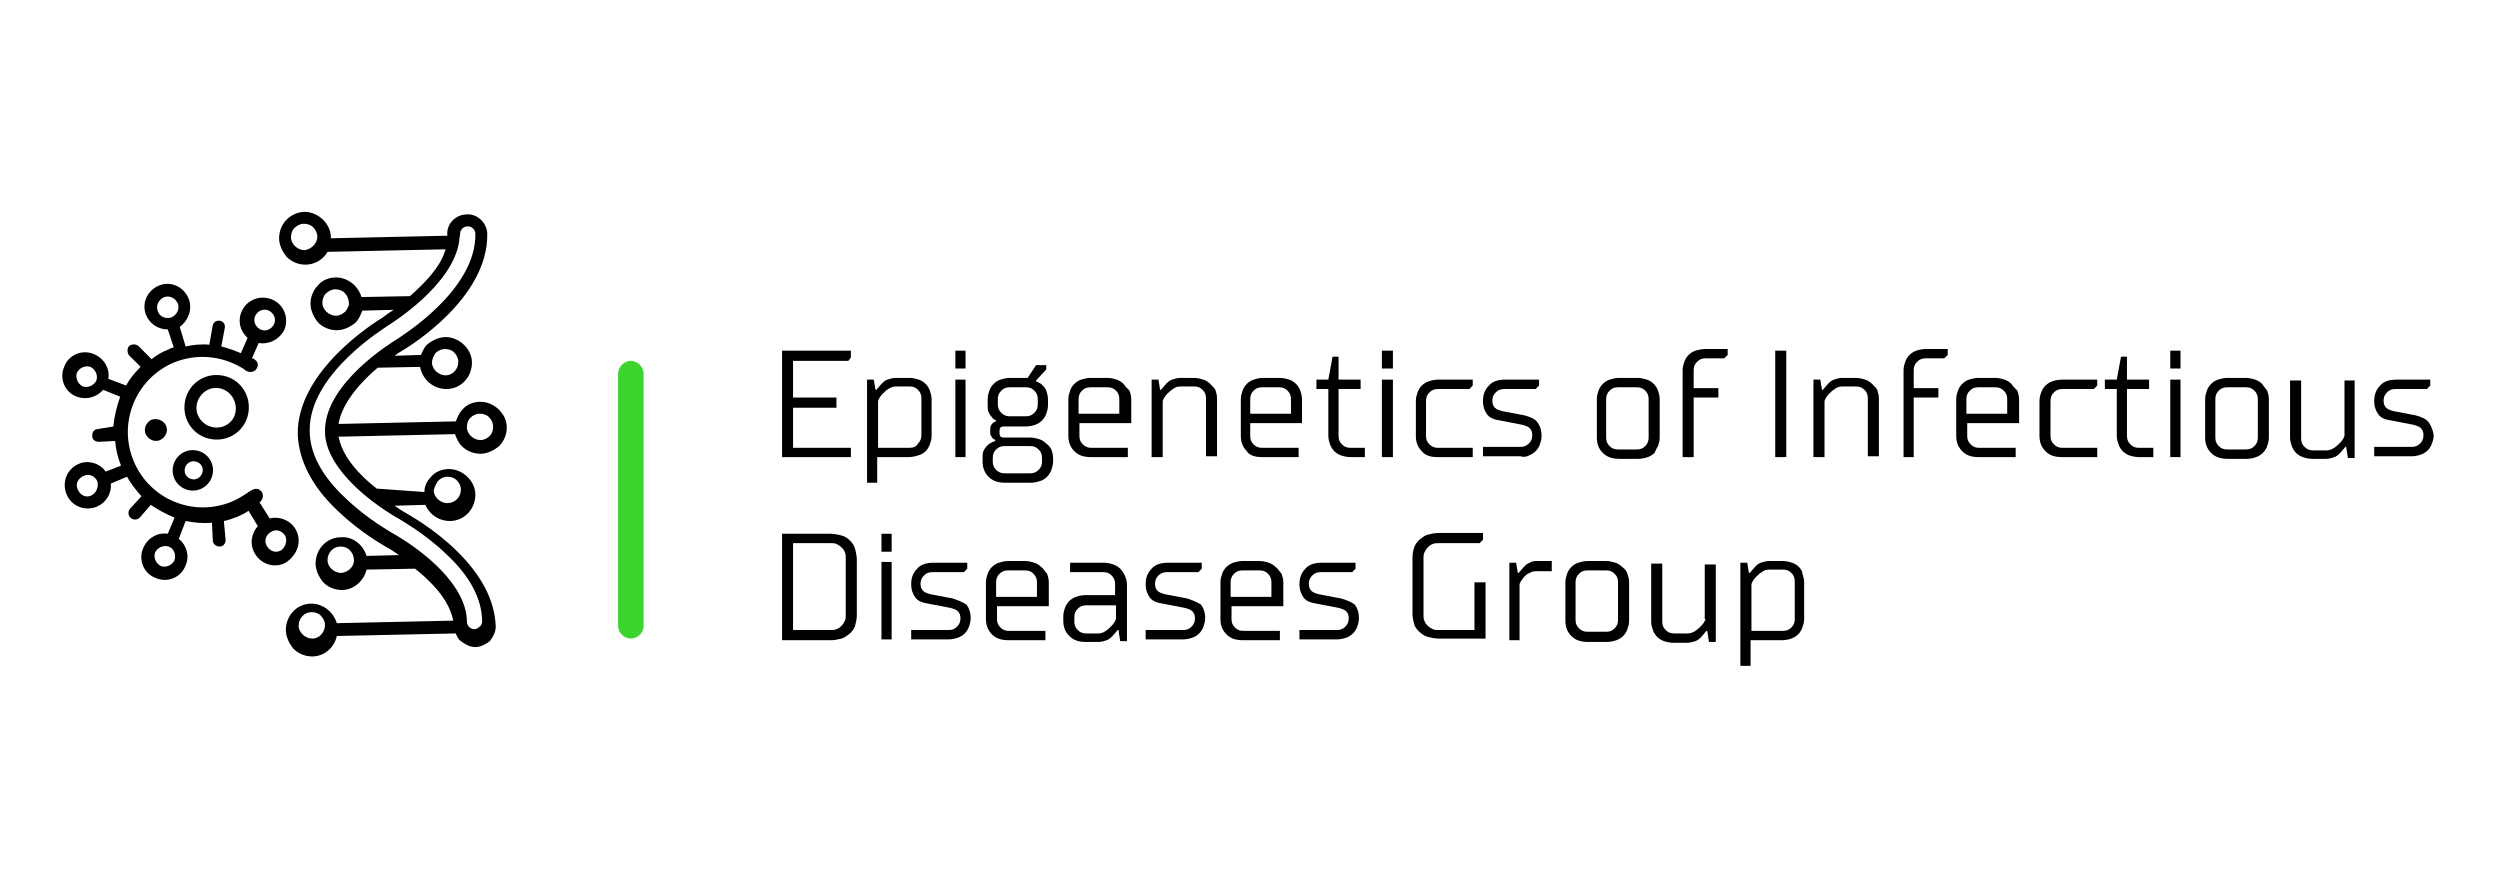 <?xml version="1.0" encoding="UTF-8"?>
<svg xmlns="http://www.w3.org/2000/svg" xmlns:xlink="http://www.w3.org/1999/xlink" width="301" zoomAndPan="magnify" viewBox="0 0 225.75 78.75" height="105" preserveAspectRatio="xMidYMid meet" version="1.0">
  <defs>
    <clipPath id="0f9bf7a55f">
      <path d="M 214.316 34 L 220 34 L 220 41.258 L 214.316 41.258 Z M 214.316 34 " clip-rule="nonzero"></path>
    </clipPath>
  </defs>
  <path fill="#3cd52e" d="M 56.961 57.664 C 56.348 57.664 55.812 57.121 55.812 56.504 L 55.812 33.746 C 55.812 33.129 56.348 32.586 56.961 32.586 C 57.578 32.586 58.117 33.129 58.117 33.746 L 58.117 56.586 C 58.117 57.121 57.578 57.664 56.961 57.664 Z M 56.961 57.664 " fill-opacity="1" fill-rule="nonzero"></path>
  <path fill="#000000" d="M 76.836 40.438 L 71.613 40.438 L 71.613 36.816 L 75.531 36.816 L 75.531 35.895 L 71.613 35.895 L 71.613 32.586 L 76.605 32.586 L 76.836 32.281 L 76.836 31.664 L 70.621 31.664 L 70.621 41.277 L 76.836 41.277 Z M 76.836 40.438 " fill-opacity="1" fill-rule="nonzero"></path>
  <path fill="#000000" d="M 83.586 40.742 C 83.742 40.586 83.891 40.355 83.969 40.125 C 84.043 39.895 84.125 39.664 84.125 39.359 L 84.125 36.051 C 84.125 35.746 84.043 35.508 83.969 35.277 C 83.891 35.047 83.742 34.816 83.586 34.668 C 83.434 34.512 83.203 34.355 82.969 34.281 C 82.742 34.207 82.434 34.125 82.129 34.125 L 80.898 34.125 C 80.59 34.125 80.363 34.207 80.133 34.281 C 79.902 34.355 79.75 34.512 79.598 34.668 C 79.441 34.816 79.289 35.047 79.133 35.203 L 79.059 35.203 L 78.902 34.281 L 78.293 34.281 L 78.293 43.59 L 79.211 43.59 L 79.211 41.277 L 82.047 41.277 C 82.355 41.277 82.664 41.203 82.895 41.129 C 83.203 41.047 83.434 40.898 83.586 40.742 Z M 82.129 40.438 L 79.289 40.438 L 79.289 36.207 C 79.367 35.977 79.52 35.746 79.672 35.59 C 79.824 35.434 79.98 35.277 80.207 35.129 C 80.441 34.973 80.672 34.898 80.898 34.898 L 82.129 34.898 C 82.434 34.898 82.664 34.973 82.895 35.203 C 83.125 35.434 83.203 35.664 83.203 35.977 L 83.203 39.277 C 83.203 39.59 83.125 39.82 82.895 40.051 C 82.742 40.355 82.434 40.438 82.129 40.438 Z M 82.129 40.438 " fill-opacity="1" fill-rule="nonzero"></path>
  <path fill="#000000" d="M 86.27 34.281 L 87.188 34.281 L 87.188 41.277 L 86.27 41.277 Z M 86.27 34.281 " fill-opacity="1" fill-rule="nonzero"></path>
  <path fill="#000000" d="M 86.27 31.664 L 87.188 31.664 L 87.188 33.277 L 86.27 33.277 Z M 86.27 31.664 " fill-opacity="1" fill-rule="nonzero"></path>
  <path fill="#000000" d="M 94.477 40.051 C 94.324 39.895 94.094 39.738 93.867 39.664 C 93.637 39.59 93.328 39.508 93.02 39.508 L 90.641 39.508 C 90.34 39.508 90.258 39.359 90.258 39.129 L 90.258 38.898 C 90.258 38.586 90.414 38.512 90.641 38.512 L 92.637 38.512 C 92.945 38.512 93.25 38.438 93.484 38.355 C 93.711 38.281 93.941 38.125 94.094 37.969 C 94.25 37.82 94.402 37.59 94.477 37.359 C 94.559 37.129 94.633 36.898 94.633 36.586 L 94.633 36.125 C 94.633 35.746 94.559 35.508 94.477 35.277 C 94.402 35.047 94.25 34.898 94.094 34.742 C 93.941 34.586 93.711 34.512 93.559 34.438 L 93.559 34.355 L 94.477 33.359 L 94.477 32.973 L 93.559 32.973 L 92.793 34.125 L 91.18 34.125 C 90.875 34.125 90.566 34.207 90.34 34.281 C 90.105 34.355 89.875 34.512 89.723 34.668 C 89.566 34.816 89.418 35.047 89.34 35.277 C 89.262 35.508 89.184 35.746 89.184 36.051 L 89.184 36.512 C 89.184 36.816 89.184 37.047 89.262 37.203 C 89.34 37.359 89.418 37.508 89.566 37.664 C 89.648 37.82 89.801 37.895 89.949 37.969 L 89.949 38.051 C 89.875 38.051 89.723 38.125 89.648 38.207 C 89.566 38.281 89.492 38.355 89.492 38.438 C 89.418 38.512 89.418 38.668 89.418 38.816 L 89.418 39.047 C 89.418 39.203 89.418 39.277 89.492 39.359 C 89.566 39.434 89.566 39.508 89.648 39.59 C 89.723 39.664 89.801 39.664 89.875 39.738 L 89.875 39.82 C 89.648 39.895 89.492 39.969 89.262 40.125 C 89.109 40.281 88.953 40.438 88.879 40.586 C 88.727 40.816 88.727 41.047 88.727 41.359 L 88.727 41.664 C 88.727 42.199 88.879 42.66 89.262 43.047 C 89.648 43.434 90.105 43.59 90.797 43.59 L 93.102 43.59 C 93.402 43.59 93.711 43.508 93.941 43.434 C 94.176 43.359 94.402 43.203 94.559 43.047 C 94.707 42.898 94.859 42.66 94.941 42.43 C 95.016 42.199 95.094 41.969 95.094 41.664 L 95.094 41.359 C 95.094 41.047 95.016 40.816 94.941 40.586 C 94.859 40.438 94.707 40.199 94.477 40.051 Z M 90.105 36.051 C 90.105 35.746 90.184 35.508 90.414 35.277 C 90.641 35.047 90.875 34.973 91.18 34.973 L 92.637 34.973 C 92.945 34.973 93.176 35.047 93.402 35.277 C 93.637 35.508 93.711 35.746 93.711 36.051 L 93.711 36.512 C 93.711 36.816 93.637 37.047 93.402 37.277 C 93.176 37.508 92.945 37.59 92.637 37.59 L 91.18 37.59 C 90.875 37.59 90.641 37.508 90.414 37.277 C 90.184 37.047 90.105 36.816 90.105 36.512 Z M 94.094 41.664 C 94.094 41.969 94.02 42.199 93.785 42.43 C 93.559 42.66 93.328 42.742 93.02 42.742 L 90.723 42.742 C 90.414 42.742 90.184 42.66 89.949 42.43 C 89.723 42.199 89.648 41.969 89.648 41.664 L 89.648 41.359 C 89.648 41.047 89.723 40.816 89.949 40.586 C 90.184 40.355 90.414 40.281 90.723 40.281 L 93.02 40.281 C 93.328 40.281 93.559 40.355 93.785 40.586 C 94.02 40.816 94.094 41.047 94.094 41.359 Z M 94.094 41.664 " fill-opacity="1" fill-rule="nonzero"></path>
  <path fill="#000000" d="M 101.461 34.668 C 101.305 34.512 101.074 34.355 100.848 34.281 C 100.617 34.207 100.309 34.125 100 34.125 L 98.469 34.125 C 98.16 34.125 97.855 34.207 97.621 34.281 C 97.395 34.355 97.164 34.512 97.012 34.668 C 96.855 34.816 96.703 35.047 96.629 35.277 C 96.555 35.508 96.473 35.746 96.473 36.051 L 96.473 39.359 C 96.473 39.895 96.629 40.355 97.012 40.742 C 97.395 41.129 97.855 41.277 98.543 41.277 L 101.844 41.277 L 101.844 40.438 L 98.543 40.438 C 98.238 40.438 98.008 40.355 97.777 40.125 C 97.547 39.895 97.473 39.664 97.473 39.359 L 97.473 38.207 L 102.152 38.207 L 102.152 36.051 C 102.152 35.746 102.074 35.508 101.996 35.277 C 101.766 35.047 101.613 34.898 101.461 34.668 Z M 101.074 37.359 L 97.395 37.359 L 97.395 36.051 C 97.395 35.746 97.473 35.508 97.703 35.277 C 97.93 35.047 98.16 34.973 98.469 34.973 L 100 34.973 C 100.309 34.973 100.539 35.047 100.773 35.277 C 101 35.508 101.074 35.746 101.074 36.051 Z M 101.074 37.359 " fill-opacity="1" fill-rule="nonzero"></path>
  <path fill="#000000" d="M 109.285 34.668 C 109.133 34.512 108.902 34.355 108.672 34.281 C 108.441 34.207 108.137 34.125 107.828 34.125 L 106.598 34.125 C 106.297 34.125 106.062 34.207 105.832 34.281 C 105.605 34.355 105.449 34.512 105.297 34.668 C 105.141 34.816 104.992 35.047 104.836 35.203 L 104.758 35.203 L 104.605 34.281 L 103.992 34.281 L 103.992 41.277 L 104.992 41.277 L 104.992 36.207 C 105.066 35.977 105.219 35.746 105.375 35.59 C 105.527 35.434 105.68 35.277 105.914 35.129 C 106.141 34.973 106.297 34.898 106.598 34.898 L 107.828 34.898 C 108.137 34.898 108.367 34.973 108.594 35.203 C 108.828 35.434 108.902 35.664 108.902 35.977 L 108.902 41.203 L 109.898 41.203 L 109.898 35.977 C 109.898 35.664 109.824 35.434 109.75 35.203 C 109.668 35.047 109.516 34.898 109.285 34.668 Z M 109.285 34.668 " fill-opacity="1" fill-rule="nonzero"></path>
  <path fill="#000000" d="M 113.969 41.277 L 117.266 41.277 L 117.266 40.438 L 113.969 40.438 C 113.66 40.438 113.43 40.355 113.195 40.125 C 112.969 39.895 112.895 39.664 112.895 39.359 L 112.895 38.207 L 117.57 38.207 L 117.57 36.051 C 117.57 35.746 117.496 35.508 117.418 35.277 C 117.34 35.047 117.188 34.816 117.031 34.668 C 116.883 34.512 116.648 34.355 116.422 34.281 C 116.191 34.207 115.883 34.125 115.574 34.125 L 114.043 34.125 C 113.734 34.125 113.43 34.207 113.195 34.281 C 112.969 34.355 112.738 34.512 112.586 34.668 C 112.43 34.816 112.277 35.047 112.203 35.277 C 112.125 35.508 112.047 35.746 112.047 36.051 L 112.047 39.359 C 112.047 39.895 112.203 40.355 112.586 40.742 C 112.812 41.129 113.352 41.277 113.969 41.277 Z M 112.895 36.051 C 112.895 35.746 112.969 35.508 113.195 35.277 C 113.43 35.047 113.66 34.973 113.969 34.973 L 115.5 34.973 C 115.809 34.973 116.039 35.047 116.266 35.277 C 116.496 35.508 116.574 35.746 116.574 36.051 L 116.574 37.359 L 112.895 37.359 Z M 112.895 36.051 " fill-opacity="1" fill-rule="nonzero"></path>
  <path fill="#000000" d="M 121.176 40.125 C 120.949 39.895 120.871 39.664 120.871 39.359 L 120.871 35.129 L 122.863 35.129 L 122.863 34.281 L 120.871 34.281 L 120.871 32.207 L 120.332 32.207 L 119.949 34.281 L 118.875 34.281 L 118.875 35.129 L 119.949 35.129 L 119.949 39.359 C 119.949 39.664 120.027 39.895 120.102 40.125 C 120.184 40.355 120.332 40.586 120.484 40.742 C 120.641 40.898 120.871 41.047 121.102 41.129 C 121.332 41.203 121.637 41.277 121.945 41.277 L 123.246 41.277 L 123.246 40.438 L 121.945 40.438 C 121.637 40.438 121.406 40.355 121.176 40.125 Z M 121.176 40.125 " fill-opacity="1" fill-rule="nonzero"></path>
  <path fill="#000000" d="M 124.785 34.281 L 125.781 34.281 L 125.781 41.277 L 124.785 41.277 Z M 124.785 34.281 " fill-opacity="1" fill-rule="nonzero"></path>
  <path fill="#000000" d="M 124.785 31.664 L 125.781 31.664 L 125.781 33.277 L 124.785 33.277 Z M 124.785 31.664 " fill-opacity="1" fill-rule="nonzero"></path>
  <path fill="#000000" d="M 129.844 41.277 L 132.988 41.277 L 132.988 40.438 L 129.844 40.438 C 129.543 40.438 129.309 40.355 129.078 40.125 C 128.852 39.895 128.77 39.664 128.77 39.359 L 128.77 36.207 C 128.77 35.895 128.852 35.664 129.078 35.434 C 129.309 35.203 129.543 35.129 129.844 35.129 L 132.688 35.129 L 132.988 34.816 L 132.988 34.281 L 129.844 34.281 C 129.543 34.281 129.234 34.355 129.004 34.438 C 128.77 34.512 128.543 34.668 128.387 34.816 C 128.238 34.973 128.082 35.203 128.004 35.434 C 127.93 35.664 127.852 35.895 127.852 36.207 L 127.852 39.359 C 127.852 39.895 128.004 40.355 128.387 40.742 C 128.695 41.129 129.16 41.277 129.844 41.277 Z M 129.844 41.277 " fill-opacity="1" fill-rule="nonzero"></path>
  <path fill="#000000" d="M 138.055 41.129 C 138.285 41.047 138.52 40.898 138.668 40.742 C 138.82 40.586 138.977 40.355 139.055 40.125 C 139.129 39.895 139.203 39.664 139.203 39.359 C 139.203 38.816 139.055 38.438 138.82 38.125 C 138.594 37.82 138.211 37.664 137.672 37.508 L 135.676 37.129 C 135.367 37.047 135.141 36.973 134.984 36.816 C 134.836 36.668 134.758 36.438 134.758 36.207 C 134.758 35.895 134.836 35.664 135.066 35.434 C 135.293 35.203 135.523 35.129 135.832 35.129 L 138.668 35.129 L 138.977 34.816 L 138.977 34.281 L 135.906 34.281 C 135.293 34.281 134.758 34.438 134.449 34.816 C 134.066 35.203 133.914 35.664 133.914 36.207 C 133.914 36.742 134.066 37.129 134.297 37.434 C 134.527 37.738 134.91 37.895 135.449 37.969 L 137.441 38.355 C 137.746 38.438 137.98 38.512 138.137 38.668 C 138.285 38.816 138.363 39.047 138.363 39.277 C 138.363 39.59 138.285 39.82 138.055 40.051 C 137.828 40.281 137.598 40.355 137.289 40.355 L 133.914 40.355 L 133.914 41.203 L 137.289 41.203 C 137.52 41.277 137.828 41.277 138.055 41.129 Z M 138.055 41.129 " fill-opacity="1" fill-rule="nonzero"></path>
  <path fill="#000000" d="M 149.719 40.281 C 149.793 40.051 149.871 39.82 149.871 39.508 L 149.871 36.051 C 149.871 35.746 149.793 35.508 149.719 35.277 C 149.637 35.047 149.488 34.816 149.336 34.668 C 149.18 34.512 148.953 34.355 148.719 34.281 C 148.488 34.207 148.18 34.125 147.879 34.125 L 146.191 34.125 C 145.883 34.125 145.574 34.207 145.344 34.281 C 145.117 34.355 144.883 34.512 144.734 34.668 C 144.578 34.816 144.426 35.047 144.344 35.277 C 144.27 35.508 144.195 35.746 144.195 36.051 L 144.195 39.508 C 144.195 40.051 144.344 40.512 144.734 40.898 C 145.117 41.277 145.574 41.434 146.266 41.434 L 147.953 41.434 C 148.262 41.434 148.57 41.359 148.797 41.277 C 149.027 41.203 149.254 41.047 149.41 40.898 C 149.488 40.742 149.562 40.512 149.719 40.281 Z M 148.871 39.508 C 148.871 39.82 148.797 40.051 148.57 40.281 C 148.336 40.512 148.105 40.586 147.797 40.586 L 146.109 40.586 C 145.801 40.586 145.574 40.512 145.344 40.281 C 145.117 40.051 145.035 39.82 145.035 39.508 L 145.035 36.051 C 145.035 35.746 145.117 35.508 145.344 35.277 C 145.574 35.047 145.801 34.973 146.109 34.973 L 147.797 34.973 C 148.105 34.973 148.336 35.047 148.57 35.277 C 148.797 35.508 148.871 35.746 148.871 36.051 Z M 148.871 39.508 " fill-opacity="1" fill-rule="nonzero"></path>
  <path fill="#000000" d="M 153.094 31.664 C 152.863 31.746 152.633 31.895 152.48 32.051 C 152.324 32.207 152.172 32.438 152.098 32.668 C 152.016 32.898 151.941 33.129 151.941 33.434 L 151.941 41.277 L 152.938 41.277 L 152.938 35.895 L 155.168 35.895 L 155.168 35.047 L 152.938 35.047 L 152.938 33.434 C 152.938 33.129 153.016 32.898 153.246 32.668 C 153.477 32.438 153.707 32.355 154.012 32.355 L 155.699 32.355 L 156.008 32.051 L 156.008 31.516 L 154.012 31.516 C 153.629 31.516 153.398 31.59 153.094 31.664 Z M 153.094 31.664 " fill-opacity="1" fill-rule="nonzero"></path>
  <path fill="#000000" d="M 160.305 31.664 L 161.301 31.664 L 161.301 41.277 L 160.305 41.277 Z M 160.305 31.664 " fill-opacity="1" fill-rule="nonzero"></path>
  <path fill="#000000" d="M 169.051 34.668 C 168.898 34.512 168.664 34.355 168.438 34.281 C 168.207 34.207 167.898 34.125 167.59 34.125 L 166.367 34.125 C 166.059 34.125 165.828 34.207 165.602 34.281 C 165.367 34.355 165.211 34.512 165.062 34.668 C 164.91 34.816 164.754 35.047 164.602 35.203 L 164.527 35.203 L 164.371 34.281 L 163.754 34.281 L 163.754 41.277 L 164.754 41.277 L 164.754 36.207 C 164.828 35.977 164.984 35.746 165.137 35.59 C 165.293 35.434 165.445 35.277 165.676 35.129 C 165.902 34.973 166.059 34.898 166.367 34.898 L 167.59 34.898 C 167.898 34.898 168.129 34.973 168.363 35.203 C 168.59 35.434 168.664 35.664 168.664 35.977 L 168.664 41.203 L 169.664 41.203 L 169.664 35.977 C 169.664 35.664 169.586 35.434 169.512 35.203 C 169.434 35.047 169.281 34.898 169.051 34.668 Z M 169.051 34.668 " fill-opacity="1" fill-rule="nonzero"></path>
  <path fill="#000000" d="M 173.039 31.664 C 172.809 31.746 172.582 31.895 172.426 32.051 C 172.273 32.207 172.117 32.438 172.043 32.668 C 171.965 32.898 171.891 33.129 171.891 33.434 L 171.891 41.277 L 172.809 41.277 L 172.809 35.895 L 175.035 35.895 L 175.035 35.047 L 172.809 35.047 L 172.809 33.434 C 172.809 33.129 172.887 32.898 173.117 32.668 C 173.348 32.438 173.578 32.355 173.887 32.355 L 175.57 32.355 L 175.879 32.051 L 175.879 31.516 L 173.887 31.516 C 173.578 31.516 173.27 31.59 173.039 31.664 Z M 173.039 31.664 " fill-opacity="1" fill-rule="nonzero"></path>
  <path fill="#000000" d="M 181.633 34.668 C 181.477 34.512 181.25 34.355 181.02 34.281 C 180.785 34.207 180.484 34.125 180.176 34.125 L 178.641 34.125 C 178.332 34.125 178.023 34.207 177.797 34.281 C 177.566 34.355 177.34 34.512 177.184 34.668 C 177.031 34.816 176.875 35.047 176.801 35.277 C 176.723 35.508 176.648 35.746 176.648 36.051 L 176.648 39.359 C 176.648 39.895 176.801 40.355 177.184 40.742 C 177.566 41.129 178.023 41.277 178.715 41.277 L 182.016 41.277 L 182.016 40.438 L 178.715 40.438 C 178.406 40.438 178.18 40.355 177.949 40.125 C 177.723 39.895 177.641 39.664 177.641 39.359 L 177.641 38.207 L 182.324 38.207 L 182.324 36.051 C 182.324 35.746 182.246 35.508 182.168 35.277 C 181.941 35.047 181.785 34.898 181.633 34.668 Z M 181.25 37.359 L 177.566 37.359 L 177.566 36.051 C 177.566 35.746 177.641 35.508 177.875 35.277 C 178.105 35.047 178.332 34.973 178.641 34.973 L 180.176 34.973 C 180.484 34.973 180.711 35.047 180.941 35.277 C 181.176 35.508 181.25 35.746 181.25 36.051 Z M 181.25 37.359 " fill-opacity="1" fill-rule="nonzero"></path>
  <path fill="#000000" d="M 185.312 34.438 C 185.086 34.512 184.855 34.668 184.703 34.816 C 184.547 34.973 184.395 35.203 184.32 35.434 C 184.238 35.664 184.164 35.895 184.164 36.207 L 184.164 39.359 C 184.164 39.895 184.32 40.355 184.703 40.742 C 185.086 41.129 185.543 41.277 186.234 41.277 L 189.379 41.277 L 189.379 40.438 L 186.234 40.438 C 185.93 40.438 185.699 40.355 185.469 40.125 C 185.238 39.895 185.16 39.664 185.16 39.359 L 185.16 36.207 C 185.16 35.895 185.238 35.664 185.469 35.434 C 185.699 35.203 185.93 35.129 186.234 35.129 L 189.074 35.129 L 189.379 34.816 L 189.379 34.281 L 186.234 34.281 C 185.852 34.281 185.543 34.355 185.312 34.438 Z M 185.312 34.438 " fill-opacity="1" fill-rule="nonzero"></path>
  <path fill="#000000" d="M 192.375 40.125 C 192.141 39.895 192.066 39.664 192.066 39.359 L 192.066 35.129 L 194.062 35.129 L 194.062 34.281 L 192.066 34.281 L 192.066 32.207 L 191.527 32.207 L 191.145 34.281 L 190.07 34.281 L 190.07 35.129 L 191.145 35.129 L 191.145 39.359 C 191.145 39.664 191.219 39.895 191.301 40.125 C 191.375 40.355 191.527 40.586 191.684 40.742 C 191.836 40.898 192.066 41.047 192.297 41.129 C 192.527 41.203 192.832 41.277 193.141 41.277 L 194.445 41.277 L 194.445 40.438 L 193.141 40.438 C 192.832 40.438 192.605 40.355 192.375 40.125 Z M 192.375 40.125 " fill-opacity="1" fill-rule="nonzero"></path>
  <path fill="#000000" d="M 195.977 31.664 L 196.898 31.664 L 196.898 33.277 L 195.977 33.277 Z M 195.977 31.664 " fill-opacity="1" fill-rule="nonzero"></path>
  <path fill="#000000" d="M 195.977 34.281 L 196.898 34.281 L 196.898 41.277 L 195.977 41.277 Z M 195.977 34.281 " fill-opacity="1" fill-rule="nonzero"></path>
  <path fill="#000000" d="M 204.266 34.668 C 204.113 34.512 203.883 34.355 203.648 34.281 C 203.422 34.207 203.113 34.125 202.809 34.125 L 201.117 34.125 C 200.812 34.125 200.504 34.207 200.277 34.281 C 200.047 34.355 199.812 34.512 199.664 34.668 C 199.512 34.816 199.355 35.047 199.277 35.277 C 199.203 35.508 199.125 35.746 199.125 36.051 L 199.125 39.508 C 199.125 40.051 199.277 40.512 199.664 40.898 C 200.047 41.277 200.504 41.434 201.195 41.434 L 202.883 41.434 C 203.191 41.434 203.496 41.359 203.73 41.277 C 203.957 41.203 204.188 41.047 204.34 40.898 C 204.496 40.742 204.648 40.512 204.727 40.281 C 204.805 40.051 204.879 39.82 204.879 39.508 L 204.879 36.051 C 204.879 35.746 204.805 35.508 204.727 35.277 C 204.57 35.047 204.418 34.898 204.266 34.668 Z M 203.883 39.508 C 203.883 39.82 203.805 40.051 203.574 40.281 C 203.348 40.512 203.113 40.586 202.809 40.586 L 201.117 40.586 C 200.812 40.586 200.586 40.512 200.352 40.281 C 200.121 40.051 200.047 39.82 200.047 39.508 L 200.047 36.051 C 200.047 35.746 200.121 35.508 200.352 35.277 C 200.586 35.047 200.812 34.973 201.117 34.973 L 202.809 34.973 C 203.113 34.973 203.348 35.047 203.574 35.277 C 203.805 35.508 203.883 35.746 203.883 36.051 Z M 203.883 39.508 " fill-opacity="1" fill-rule="nonzero"></path>
  <path fill="#000000" d="M 211.707 39.359 C 211.633 39.59 211.477 39.82 211.324 39.969 C 211.168 40.125 211.02 40.281 210.785 40.438 C 210.555 40.586 210.328 40.668 210.094 40.668 L 208.871 40.668 C 208.562 40.668 208.332 40.586 208.102 40.355 C 207.871 40.125 207.793 39.895 207.793 39.59 L 207.793 34.355 L 206.793 34.355 L 206.793 39.508 C 206.793 39.82 206.875 40.051 206.949 40.281 C 207.027 40.512 207.184 40.742 207.332 40.898 C 207.484 41.047 207.719 41.203 207.949 41.277 C 208.18 41.359 208.484 41.434 208.789 41.434 L 210.02 41.434 C 210.328 41.434 210.555 41.359 210.785 41.277 C 211.02 41.203 211.168 41.047 211.324 40.898 C 211.477 40.742 211.633 40.512 211.785 40.355 L 211.859 40.355 L 212.016 41.359 L 212.625 41.359 L 212.625 34.355 L 211.707 34.355 Z M 211.707 39.359 " fill-opacity="1" fill-rule="nonzero"></path>
  <g clip-path="url(#0f9bf7a55f)">
    <path fill="#000000" d="M 219.305 38.125 C 219.074 37.82 218.688 37.664 218.148 37.508 L 216.16 37.129 C 215.852 37.047 215.621 36.973 215.469 36.816 C 215.312 36.668 215.238 36.438 215.238 36.207 C 215.238 35.895 215.312 35.664 215.543 35.434 C 215.77 35.203 216.004 35.129 216.309 35.129 L 219.148 35.129 L 219.457 34.816 L 219.457 34.281 L 216.387 34.281 C 215.77 34.281 215.238 34.438 214.93 34.816 C 214.547 35.203 214.391 35.664 214.391 36.207 C 214.391 36.742 214.547 37.129 214.777 37.434 C 215.004 37.738 215.387 37.895 215.926 37.969 L 217.922 38.355 C 218.23 38.438 218.457 38.512 218.613 38.668 C 218.766 38.816 218.84 39.047 218.84 39.277 C 218.84 39.59 218.766 39.82 218.539 40.051 C 218.305 40.281 218.074 40.355 217.766 40.355 L 214.391 40.355 L 214.391 41.203 L 217.766 41.203 C 218.074 41.203 218.383 41.129 218.613 41.047 C 218.84 40.973 219.074 40.816 219.223 40.668 C 219.379 40.512 219.531 40.281 219.605 40.051 C 219.688 39.82 219.762 39.59 219.762 39.277 C 219.688 38.816 219.531 38.438 219.305 38.125 Z M 219.305 38.125 " fill-opacity="1" fill-rule="nonzero"></path>
  </g>
  <path fill="#000000" d="M 76.754 48.816 C 76.527 48.586 76.297 48.43 75.988 48.355 C 75.684 48.281 75.375 48.199 74.992 48.199 L 70.621 48.199 L 70.621 57.812 L 74.992 57.812 C 75.375 57.812 75.684 57.738 75.988 57.664 C 76.297 57.582 76.527 57.352 76.754 57.199 C 76.988 56.969 77.145 56.738 77.219 56.504 C 77.293 56.199 77.371 55.895 77.371 55.582 L 77.371 50.512 C 77.371 50.199 77.293 49.895 77.219 49.582 C 77.145 49.277 76.988 49.047 76.754 48.816 Z M 76.371 55.508 C 76.371 55.738 76.371 55.895 76.297 56.043 C 76.223 56.199 76.145 56.355 75.988 56.504 C 75.836 56.66 75.758 56.738 75.531 56.816 C 75.375 56.891 75.223 56.891 74.992 56.891 L 71.613 56.891 L 71.613 49.047 L 74.992 49.047 C 75.223 49.047 75.375 49.047 75.531 49.121 C 75.684 49.203 75.836 49.277 75.988 49.434 C 76.145 49.582 76.223 49.664 76.297 49.895 C 76.371 50.051 76.371 50.199 76.371 50.43 Z M 76.371 55.508 " fill-opacity="1" fill-rule="nonzero"></path>
  <path fill="#000000" d="M 79.598 48.199 L 80.516 48.199 L 80.516 49.82 L 79.598 49.82 Z M 79.598 48.199 " fill-opacity="1" fill-rule="nonzero"></path>
  <path fill="#000000" d="M 79.598 50.742 L 80.516 50.742 L 80.516 57.738 L 79.598 57.738 Z M 79.598 50.742 " fill-opacity="1" fill-rule="nonzero"></path>
  <path fill="#000000" d="M 86.039 54.043 L 84.043 53.664 C 83.742 53.582 83.508 53.508 83.352 53.352 C 83.203 53.203 83.125 52.973 83.125 52.742 C 83.125 52.43 83.203 52.199 83.434 51.969 C 83.66 51.738 83.891 51.664 84.199 51.664 L 87.039 51.664 L 87.344 51.352 L 87.344 50.816 L 84.273 50.816 C 83.66 50.816 83.125 50.973 82.82 51.352 C 82.434 51.738 82.281 52.199 82.281 52.742 C 82.281 53.277 82.434 53.664 82.664 53.969 C 82.895 54.273 83.277 54.43 83.816 54.508 L 85.809 54.891 C 86.117 54.973 86.348 55.047 86.504 55.203 C 86.652 55.352 86.73 55.582 86.73 55.812 C 86.73 56.125 86.652 56.355 86.422 56.586 C 86.195 56.816 85.965 56.891 85.656 56.891 L 82.281 56.891 L 82.281 57.738 L 85.656 57.738 C 85.965 57.738 86.27 57.664 86.504 57.582 C 86.73 57.508 86.961 57.352 87.113 57.199 C 87.27 57.047 87.422 56.816 87.496 56.586 C 87.578 56.355 87.652 56.125 87.652 55.812 C 87.652 55.277 87.496 54.891 87.27 54.586 C 86.887 54.355 86.504 54.199 86.039 54.043 Z M 86.039 54.043 " fill-opacity="1" fill-rule="nonzero"></path>
  <path fill="#000000" d="M 94.02 51.203 C 93.867 51.047 93.637 50.891 93.402 50.816 C 93.176 50.742 92.867 50.66 92.562 50.66 L 91.023 50.66 C 90.723 50.66 90.414 50.742 90.184 50.816 C 89.949 50.891 89.723 51.047 89.566 51.203 C 89.418 51.352 89.262 51.582 89.184 51.812 C 89.109 52.047 89.031 52.281 89.031 52.586 L 89.031 55.895 C 89.031 56.43 89.184 56.891 89.566 57.277 C 89.949 57.664 90.414 57.812 91.105 57.812 L 94.402 57.812 L 94.402 56.969 L 91.105 56.969 C 90.797 56.969 90.566 56.891 90.34 56.66 C 90.105 56.43 90.031 56.199 90.031 55.895 L 90.031 54.738 L 94.707 54.738 L 94.707 52.586 C 94.707 52.281 94.633 52.047 94.559 51.812 C 94.324 51.582 94.25 51.352 94.02 51.203 Z M 93.637 53.895 L 89.949 53.895 L 89.949 52.586 C 89.949 52.281 90.031 52.047 90.258 51.812 C 90.488 51.582 90.723 51.508 91.023 51.508 L 92.562 51.508 C 92.867 51.508 93.102 51.582 93.328 51.812 C 93.559 52.047 93.637 52.281 93.637 52.586 Z M 93.637 53.895 " fill-opacity="1" fill-rule="nonzero"></path>
  <path fill="#000000" d="M 101.156 51.352 C 101 51.203 100.773 51.047 100.539 50.973 C 100.309 50.891 100 50.816 99.699 50.816 L 96.629 50.816 L 96.629 51.664 L 99.617 51.664 C 99.926 51.664 100.156 51.738 100.383 51.969 C 100.617 52.199 100.691 52.43 100.691 52.742 L 100.691 53.738 L 98.008 53.738 C 97.703 53.738 97.395 53.812 97.164 53.895 C 96.938 53.969 96.703 54.125 96.555 54.273 C 96.398 54.43 96.246 54.66 96.164 54.891 C 96.09 55.121 96.016 55.352 96.016 55.664 L 96.016 56.043 C 96.016 56.586 96.164 57.047 96.555 57.43 C 96.938 57.812 97.395 57.969 98.086 57.969 L 99.16 57.969 C 99.465 57.969 99.699 57.895 99.926 57.812 C 100.156 57.738 100.309 57.582 100.465 57.43 C 100.617 57.277 100.773 57.047 100.922 56.891 L 101 56.891 L 101.156 57.895 L 101.766 57.895 L 101.766 52.816 C 101.766 52.512 101.691 52.281 101.613 52.047 C 101.461 51.738 101.305 51.508 101.156 51.352 Z M 100.773 55.895 C 100.691 56.125 100.539 56.355 100.383 56.504 C 100.234 56.66 100.082 56.816 99.852 56.969 C 99.617 57.121 99.465 57.199 99.16 57.199 L 98.086 57.199 C 97.777 57.199 97.547 57.121 97.32 56.891 C 97.086 56.66 97.012 56.43 97.012 56.125 L 97.012 55.738 C 97.012 55.434 97.086 55.203 97.32 54.973 C 97.547 54.738 97.777 54.66 98.086 54.66 L 100.773 54.66 Z M 100.773 55.895 " fill-opacity="1" fill-rule="nonzero"></path>
  <path fill="#000000" d="M 107.215 54.043 L 105.219 53.664 C 104.914 53.582 104.684 53.508 104.527 53.352 C 104.375 53.203 104.301 52.973 104.301 52.742 C 104.301 52.43 104.375 52.199 104.605 51.969 C 104.836 51.738 105.066 51.664 105.375 51.664 L 108.211 51.664 L 108.52 51.352 L 108.52 50.816 L 105.449 50.816 C 104.836 50.816 104.301 50.973 103.992 51.352 C 103.609 51.738 103.453 52.199 103.453 52.742 C 103.453 53.277 103.609 53.664 103.836 53.969 C 104.07 54.273 104.453 54.43 104.992 54.508 L 106.98 54.891 C 107.289 54.973 107.52 55.047 107.672 55.203 C 107.828 55.352 107.906 55.582 107.906 55.812 C 107.906 56.125 107.828 56.355 107.598 56.586 C 107.371 56.816 107.137 56.891 106.832 56.891 L 103.453 56.891 L 103.453 57.738 L 106.832 57.738 C 107.137 57.738 107.445 57.664 107.672 57.582 C 107.906 57.508 108.137 57.352 108.289 57.199 C 108.441 57.047 108.594 56.816 108.672 56.586 C 108.75 56.355 108.828 56.125 108.828 55.812 C 108.828 55.277 108.672 54.891 108.441 54.586 C 108.059 54.355 107.672 54.199 107.215 54.043 Z M 107.215 54.043 " fill-opacity="1" fill-rule="nonzero"></path>
  <path fill="#000000" d="M 115.191 51.203 C 115.039 51.047 114.809 50.891 114.578 50.816 C 114.352 50.742 114.043 50.66 113.734 50.66 L 112.203 50.66 C 111.895 50.66 111.59 50.742 111.355 50.816 C 111.125 50.891 110.898 51.047 110.742 51.203 C 110.59 51.352 110.434 51.582 110.359 51.812 C 110.281 52.047 110.207 52.281 110.207 52.586 L 110.207 55.895 C 110.207 56.43 110.359 56.891 110.742 57.277 C 111.125 57.664 111.59 57.812 112.277 57.812 L 115.574 57.812 L 115.574 56.969 L 112.277 56.969 C 111.973 56.969 111.738 56.891 111.512 56.66 C 111.281 56.43 111.207 56.199 111.207 55.895 L 111.207 54.738 L 115.883 54.738 L 115.883 52.586 C 115.883 52.281 115.809 52.047 115.73 51.812 C 115.5 51.582 115.426 51.352 115.191 51.203 Z M 114.809 53.895 L 111.125 53.895 L 111.125 52.586 C 111.125 52.281 111.207 52.047 111.434 51.812 C 111.664 51.582 111.895 51.508 112.203 51.508 L 113.734 51.508 C 114.043 51.508 114.27 51.582 114.504 51.812 C 114.734 52.047 114.809 52.281 114.809 52.586 Z M 114.809 53.895 " fill-opacity="1" fill-rule="nonzero"></path>
  <path fill="#000000" d="M 121.102 54.043 L 119.109 53.664 C 118.801 53.582 118.57 53.508 118.418 53.352 C 118.262 53.203 118.188 52.973 118.188 52.742 C 118.188 52.43 118.262 52.199 118.492 51.969 C 118.727 51.738 118.953 51.664 119.262 51.664 L 122.098 51.664 L 122.406 51.352 L 122.406 50.816 L 119.336 50.816 C 118.727 50.816 118.188 50.973 117.879 51.352 C 117.496 51.738 117.34 52.199 117.34 52.742 C 117.34 53.277 117.496 53.664 117.723 53.969 C 117.953 54.273 118.336 54.43 118.875 54.508 L 120.871 54.891 C 121.176 54.973 121.406 55.047 121.562 55.203 C 121.715 55.352 121.789 55.582 121.789 55.812 C 121.789 56.125 121.715 56.355 121.484 56.586 C 121.254 56.816 121.023 56.891 120.715 56.891 L 117.34 56.891 L 117.34 57.738 L 120.715 57.738 C 121.023 57.738 121.332 57.664 121.562 57.582 C 121.789 57.508 122.023 57.352 122.172 57.199 C 122.328 57.047 122.48 56.816 122.562 56.586 C 122.637 56.355 122.711 56.125 122.711 55.812 C 122.711 55.277 122.562 54.891 122.328 54.586 C 122.023 54.355 121.637 54.199 121.102 54.043 Z M 121.102 54.043 " fill-opacity="1" fill-rule="nonzero"></path>
  <path fill="#000000" d="M 133.145 56.891 L 129.926 56.891 C 129.691 56.891 129.543 56.891 129.387 56.816 C 129.234 56.738 129.078 56.66 128.926 56.504 C 128.77 56.355 128.695 56.273 128.621 56.043 C 128.543 55.895 128.543 55.738 128.543 55.508 L 128.543 50.43 C 128.543 50.199 128.543 50.051 128.621 49.895 C 128.695 49.738 128.77 49.582 128.926 49.434 C 129.078 49.277 129.16 49.203 129.387 49.121 C 129.543 49.047 129.691 49.047 129.926 49.047 L 133.605 49.047 L 133.914 48.742 L 133.914 48.125 L 129.926 48.125 C 129.543 48.125 129.234 48.199 128.926 48.281 C 128.621 48.355 128.387 48.586 128.16 48.742 C 127.93 48.973 127.777 49.203 127.699 49.434 C 127.621 49.664 127.547 50.051 127.547 50.355 L 127.547 55.434 C 127.547 55.738 127.621 56.043 127.699 56.355 C 127.777 56.66 128.004 56.891 128.16 57.047 C 128.312 57.199 128.621 57.43 128.926 57.508 C 129.234 57.582 129.543 57.664 129.926 57.664 L 134.145 57.664 L 134.145 52.586 L 133.145 52.586 Z M 133.145 56.891 " fill-opacity="1" fill-rule="nonzero"></path>
  <path fill="#000000" d="M 138.137 50.816 C 137.902 50.891 137.746 51.047 137.598 51.203 C 137.441 51.352 137.289 51.582 137.133 51.738 L 137.059 51.738 L 136.906 50.816 L 136.293 50.816 L 136.293 57.812 L 137.215 57.812 L 137.215 52.742 C 137.289 52.512 137.441 52.355 137.598 52.125 C 137.746 51.969 137.902 51.812 138.137 51.738 C 138.363 51.582 138.52 51.582 138.82 51.582 L 140.125 51.582 L 140.125 50.66 L 138.82 50.66 C 138.594 50.66 138.363 50.66 138.137 50.816 Z M 138.137 50.816 " fill-opacity="1" fill-rule="nonzero"></path>
  <path fill="#000000" d="M 146.492 51.203 C 146.34 51.047 146.109 50.891 145.883 50.816 C 145.652 50.742 145.344 50.66 145.035 50.66 L 143.348 50.66 C 143.039 50.66 142.738 50.742 142.504 50.816 C 142.273 50.891 142.047 51.047 141.891 51.203 C 141.738 51.352 141.582 51.582 141.508 51.812 C 141.434 52.047 141.355 52.281 141.355 52.586 L 141.355 56.043 C 141.355 56.586 141.508 57.047 141.891 57.43 C 142.273 57.812 142.738 57.969 143.426 57.969 L 145.117 57.969 C 145.418 57.969 145.727 57.895 145.957 57.812 C 146.191 57.738 146.418 57.582 146.574 57.43 C 146.723 57.277 146.879 57.047 146.957 56.816 C 147.031 56.586 147.109 56.355 147.109 56.043 L 147.109 52.586 C 147.109 52.281 147.031 52.047 146.957 51.812 C 146.879 51.582 146.723 51.352 146.492 51.203 Z M 146.109 55.969 C 146.109 56.273 146.035 56.504 145.801 56.738 C 145.574 56.969 145.344 57.047 145.035 57.047 L 143.348 57.047 C 143.039 57.047 142.812 56.969 142.582 56.738 C 142.355 56.504 142.273 56.273 142.273 55.969 L 142.273 52.586 C 142.273 52.281 142.355 52.047 142.582 51.812 C 142.812 51.582 143.039 51.508 143.348 51.508 L 145.035 51.508 C 145.344 51.508 145.574 51.582 145.801 51.812 C 146.035 52.047 146.109 52.281 146.109 52.586 Z M 146.109 55.969 " fill-opacity="1" fill-rule="nonzero"></path>
  <path fill="#000000" d="M 154.012 55.895 C 153.938 56.125 153.785 56.355 153.629 56.504 C 153.477 56.66 153.324 56.816 153.094 56.969 C 152.863 57.121 152.633 57.199 152.398 57.199 L 151.176 57.199 C 150.867 57.199 150.641 57.121 150.41 56.891 C 150.176 56.66 150.102 56.43 150.102 56.125 L 150.102 50.891 L 149.102 50.891 L 149.102 56.125 C 149.102 56.43 149.18 56.66 149.254 56.891 C 149.336 57.121 149.488 57.352 149.637 57.508 C 149.793 57.664 150.023 57.812 150.254 57.895 C 150.484 57.969 150.793 58.043 151.098 58.043 L 152.324 58.043 C 152.633 58.043 152.863 57.969 153.094 57.895 C 153.324 57.812 153.477 57.664 153.629 57.508 C 153.785 57.352 153.938 57.121 154.094 56.969 L 154.168 56.969 L 154.32 57.969 L 154.934 57.969 L 154.934 50.973 L 153.938 50.973 L 153.938 55.895 Z M 154.012 55.895 " fill-opacity="1" fill-rule="nonzero"></path>
  <path fill="#000000" d="M 162.449 51.203 C 162.301 51.047 162.066 50.891 161.84 50.816 C 161.609 50.742 161.301 50.66 160.992 50.66 L 159.77 50.66 C 159.461 50.66 159.23 50.742 158.996 50.816 C 158.77 50.891 158.613 51.047 158.465 51.203 C 158.312 51.352 158.156 51.582 158.004 51.738 L 157.93 51.738 L 157.773 50.816 L 157.156 50.816 L 157.156 60.125 L 158.078 60.125 L 158.078 57.812 L 160.918 57.812 C 161.227 57.812 161.531 57.738 161.766 57.664 C 161.992 57.582 162.223 57.43 162.375 57.277 C 162.531 57.121 162.684 56.891 162.758 56.66 C 162.836 56.43 162.914 56.199 162.914 55.895 L 162.914 52.586 C 162.914 52.281 162.836 52.047 162.758 51.812 C 162.758 51.582 162.605 51.352 162.449 51.203 Z M 162.066 55.895 C 162.066 56.199 161.992 56.43 161.766 56.66 C 161.531 56.891 161.301 56.969 160.992 56.969 L 158.156 56.969 L 158.156 52.742 C 158.23 52.512 158.387 52.281 158.539 52.125 C 158.695 51.969 158.848 51.812 159.078 51.664 C 159.305 51.508 159.461 51.434 159.77 51.434 L 160.992 51.434 C 161.301 51.434 161.531 51.508 161.766 51.738 C 161.992 51.969 162.066 52.199 162.066 52.512 Z M 162.066 55.895 " fill-opacity="1" fill-rule="nonzero"></path>
  <path fill="#000000" d="M 41.695 40.281 C 42.16 40.742 42.77 40.973 43.383 40.973 C 44 40.973 44.613 40.668 45.07 40.281 C 45.531 39.82 45.762 39.203 45.762 38.586 C 45.762 37.359 44.613 36.281 43.383 36.281 C 42.77 36.281 42.16 36.512 41.77 36.973 C 41.469 37.277 41.312 37.664 41.16 38.051 L 30.57 38.281 C 30.879 36.355 32.645 34.438 34.102 33.203 L 37.934 33.129 C 38.016 33.59 38.242 34.051 38.625 34.438 C 39.09 34.898 39.699 35.129 40.312 35.129 C 41.621 35.129 42.617 34.051 42.617 32.742 C 42.617 31.516 41.469 30.438 40.238 30.438 C 39.625 30.438 39.008 30.742 38.551 31.129 C 38.324 31.359 38.168 31.664 38.016 32.051 L 35.637 32.125 C 36.02 31.82 36.328 31.664 36.328 31.664 C 37.094 31.203 44.074 26.898 44 21.129 C 44 20.133 43.078 19.285 42.16 19.359 C 41.16 19.359 40.312 20.207 40.391 21.207 C 40.391 21.207 40.391 21.285 40.391 21.285 L 29.879 21.516 C 29.879 21.516 29.879 21.438 29.879 21.438 C 29.879 20.207 28.73 19.129 27.5 19.129 C 26.887 19.129 26.277 19.441 25.895 19.82 C 25.43 20.281 25.203 20.898 25.203 21.516 C 25.203 22.133 25.512 22.742 25.895 23.203 C 26.352 23.664 26.969 23.898 27.578 23.898 C 28.426 23.898 29.191 23.434 29.574 22.742 L 40.238 22.512 C 39.781 24.133 38.324 25.59 37.016 26.742 L 32.645 26.824 C 32.336 25.82 31.418 25.055 30.34 25.055 C 29.73 25.055 29.113 25.285 28.73 25.746 C 28.27 26.207 28.039 26.824 28.039 27.434 C 28.039 28.051 28.348 28.668 28.73 29.129 C 29.191 29.59 29.805 29.82 30.414 29.82 C 31.031 29.82 31.645 29.516 32.109 29.129 C 32.41 28.824 32.566 28.438 32.719 28.051 L 35.555 27.977 C 34.945 28.355 34.562 28.668 34.562 28.668 C 33.793 29.129 26.812 33.516 26.887 39.203 C 26.969 41.508 28.117 43.895 30.496 46.125 C 32.566 48.125 34.715 49.277 34.945 49.434 C 34.945 49.434 35.406 49.664 36.02 50.125 L 33.102 50.199 C 32.793 49.203 31.875 48.43 30.805 48.512 C 29.496 48.512 28.5 49.582 28.5 50.891 C 28.5 51.508 28.809 52.125 29.191 52.586 C 29.648 53.047 30.266 53.277 30.879 53.277 C 31.953 53.277 32.875 52.43 33.102 51.434 L 37.477 51.352 C 37.859 51.664 38.242 51.969 38.625 52.355 C 40.008 53.664 40.699 54.891 40.93 56.043 L 30.414 56.273 C 30.113 55.277 29.191 54.508 28.117 54.508 C 26.812 54.508 25.812 55.582 25.812 56.891 C 25.812 57.508 26.121 58.125 26.504 58.586 C 26.969 59.047 27.578 59.277 28.191 59.277 C 29.266 59.277 30.188 58.504 30.414 57.43 L 41.16 57.199 C 41.234 57.43 41.387 57.738 41.621 57.895 C 42.004 58.199 42.461 58.43 42.926 58.43 C 43.383 58.43 43.844 58.199 44.23 57.895 C 44.531 57.508 44.766 57.047 44.766 56.586 C 44.688 54.273 43.535 51.969 41.16 49.664 C 39.09 47.664 36.938 46.512 36.711 46.355 C 36.711 46.355 36.246 46.125 35.637 45.664 L 38.398 45.59 C 38.551 45.895 38.707 46.125 38.934 46.355 C 39.391 46.816 40.008 47.047 40.621 47.047 C 41.926 47.047 42.926 45.969 42.926 44.66 C 42.926 43.434 41.77 42.355 40.547 42.355 C 39.93 42.355 39.316 42.586 38.934 43.047 C 38.551 43.434 38.324 43.895 38.324 44.43 L 34.102 44.125 C 34.102 44.125 34.023 44.125 34.023 44.125 C 33.641 43.82 33.258 43.508 32.875 43.129 C 31.492 41.82 30.805 40.586 30.57 39.434 L 41.082 39.203 C 41.234 39.59 41.387 39.969 41.695 40.281 Z M 42.461 37.738 C 42.691 37.508 43 37.359 43.309 37.359 C 43.613 37.359 43.922 37.434 44.148 37.664 C 44.383 37.895 44.531 38.207 44.531 38.512 C 44.531 38.816 44.457 39.129 44.23 39.359 C 44 39.59 43.691 39.738 43.383 39.738 C 42.77 39.738 42.16 39.203 42.16 38.586 C 42.16 38.281 42.234 37.969 42.461 37.738 Z M 39.316 31.895 C 39.547 31.664 39.855 31.516 40.164 31.516 C 40.469 31.516 40.777 31.59 41.004 31.82 C 41.234 32.051 41.387 32.355 41.387 32.668 C 41.387 33.359 40.852 33.895 40.238 33.895 C 39.625 33.895 39.008 33.359 39.008 32.742 C 39.008 32.438 39.164 32.125 39.316 31.895 Z M 27.5 22.594 C 26.887 22.594 26.277 22.051 26.277 21.438 C 26.277 21.129 26.352 20.824 26.578 20.594 C 26.812 20.363 27.117 20.207 27.426 20.207 C 27.734 20.207 28.039 20.281 28.27 20.512 C 28.5 20.742 28.656 21.055 28.656 21.359 C 28.656 21.977 28.117 22.512 27.5 22.594 Z M 31.188 28.125 C 30.953 28.355 30.648 28.512 30.34 28.512 C 29.73 28.512 29.113 27.977 29.113 27.359 C 29.113 27.055 29.191 26.742 29.422 26.512 C 29.648 26.281 29.957 26.125 30.266 26.125 C 30.57 26.125 30.879 26.207 31.109 26.438 C 31.336 26.668 31.492 26.973 31.492 27.285 C 31.57 27.516 31.418 27.82 31.188 28.125 Z M 30.805 51.738 C 30.188 51.738 29.574 51.203 29.574 50.586 C 29.574 49.895 30.113 49.352 30.723 49.352 C 31.031 49.352 31.336 49.434 31.57 49.664 C 31.801 49.895 31.953 50.199 31.953 50.512 C 32.027 51.121 31.492 51.664 30.805 51.738 Z M 28.191 57.664 C 27.578 57.664 26.969 57.121 26.969 56.504 C 26.969 55.812 27.5 55.277 28.117 55.277 C 28.426 55.277 28.73 55.352 28.957 55.582 C 29.191 55.812 29.348 56.125 29.348 56.43 C 29.348 57.047 28.883 57.664 28.191 57.664 Z M 39.547 43.434 C 39.781 43.203 40.082 43.047 40.391 43.047 C 40.699 43.047 41.004 43.129 41.234 43.359 C 41.469 43.59 41.621 43.895 41.621 44.199 C 41.621 44.891 41.082 45.434 40.391 45.434 C 39.781 45.434 39.164 44.891 39.164 44.281 C 39.242 43.969 39.391 43.664 39.547 43.434 Z M 32.109 43.969 C 33.949 45.738 36.094 46.891 36.094 46.891 C 36.172 46.973 38.324 48.125 40.312 50.051 C 42.461 52.047 43.535 54.125 43.535 56.125 C 43.535 56.273 43.461 56.504 43.309 56.586 C 43.152 56.738 43 56.816 42.844 56.816 C 42.461 56.816 42.16 56.504 42.16 56.125 C 42.16 54.508 41.16 52.742 39.391 51.047 C 37.551 49.277 35.406 48.125 35.406 48.125 C 35.328 48.051 33.176 46.891 31.188 44.973 C 29.039 42.973 27.965 40.898 27.965 38.898 C 27.887 33.746 34.789 29.59 35.098 29.359 C 35.328 29.203 40.93 25.746 41.469 21.746 C 41.469 21.516 41.543 21.285 41.543 21.129 C 41.543 20.742 41.852 20.438 42.234 20.438 C 42.617 20.438 42.926 20.742 42.926 21.129 C 43 26.281 36.094 30.438 35.789 30.668 C 35.555 30.816 29.266 34.586 29.348 38.973 C 29.348 40.512 30.266 42.199 32.109 43.969 Z M 32.109 43.969 " fill-opacity="1" fill-rule="nonzero"></path>
  <path fill="#000000" d="M 26.66 47.738 C 26.195 46.973 25.203 46.586 24.355 46.816 L 23.434 45.359 C 23.668 45.203 23.898 44.742 23.59 44.355 C 23.133 43.895 22.75 44.281 22.441 44.43 C 22.133 44.66 21.52 45.047 20.98 45.277 C 17.527 46.742 13.539 45.129 12.082 41.664 C 10.621 38.207 12.234 34.207 15.688 32.742 C 17.758 31.895 19.98 32.125 21.824 33.203 C 21.902 33.277 21.977 33.277 22.059 33.359 C 22.211 33.516 22.668 33.746 23.051 33.434 C 23.434 33.047 23.281 32.668 23.051 32.512 C 22.977 32.438 22.898 32.355 22.75 32.355 L 23.359 30.973 C 24.281 31.129 25.203 30.668 25.66 29.82 C 26.121 28.742 25.66 27.516 24.59 27.055 C 23.516 26.594 22.285 27.055 21.824 28.125 C 21.441 28.973 21.672 29.895 22.359 30.512 L 21.75 31.895 C 21.211 31.664 20.598 31.434 19.98 31.285 L 20.289 29.664 C 20.371 29.359 20.215 29.055 19.906 28.973 C 19.598 28.898 19.297 29.055 19.215 29.359 L 18.914 31.055 C 18.914 31.055 18.914 31.055 18.914 31.129 C 18.219 31.055 17.453 31.129 16.762 31.285 L 16.227 29.516 C 16.992 28.973 17.375 27.977 17.07 27.055 C 16.684 25.977 15.535 25.359 14.457 25.746 C 13.383 26.125 12.773 27.285 13.156 28.355 C 13.465 29.203 14.23 29.746 15.152 29.746 L 15.688 31.359 C 15.535 31.434 15.379 31.434 15.305 31.516 C 14.691 31.746 14.156 32.051 13.691 32.438 L 12.543 31.285 C 12.312 31.055 12.008 31.055 11.699 31.203 C 11.469 31.434 11.469 31.746 11.621 32.051 L 12.699 33.129 C 12.16 33.664 11.699 34.207 11.395 34.816 L 9.781 34.207 C 9.938 33.277 9.398 32.355 8.477 31.977 C 7.402 31.516 6.176 32.051 5.793 33.129 C 5.328 34.207 5.867 35.434 6.941 35.82 C 7.785 36.125 8.707 35.895 9.32 35.203 L 10.855 35.82 C 10.547 36.668 10.32 37.59 10.238 38.512 L 8.859 38.742 C 8.555 38.742 8.324 38.973 8.324 39.359 C 8.324 39.664 8.555 39.895 8.938 39.895 L 10.395 39.82 C 10.473 40.586 10.621 41.277 10.93 42.051 L 9.547 42.586 C 9.016 41.82 7.941 41.508 7.094 41.895 C 6.02 42.355 5.562 43.59 6.02 44.66 C 6.484 45.738 7.707 46.199 8.781 45.738 C 9.629 45.359 10.086 44.512 10.012 43.664 L 11.469 43.047 C 11.852 43.738 12.312 44.281 12.773 44.816 L 11.777 45.895 C 11.543 46.125 11.543 46.512 11.777 46.742 C 12.008 46.973 12.391 46.973 12.617 46.742 L 13.617 45.59 C 14.305 46.051 14.996 46.43 15.762 46.742 L 15.152 48.199 C 14.23 48.051 13.309 48.586 12.926 49.508 C 12.465 50.586 13 51.812 14.074 52.199 C 15.152 52.66 16.379 52.125 16.762 51.047 C 17.145 50.199 16.836 49.203 16.145 48.66 L 16.762 47.047 C 17.527 47.203 18.375 47.277 19.141 47.203 L 19.215 48.816 C 19.215 49.121 19.523 49.352 19.832 49.352 C 20.137 49.352 20.371 49.121 20.371 48.742 L 20.215 47.047 C 20.598 46.973 21.059 46.816 21.441 46.66 C 21.75 46.512 22.133 46.355 22.441 46.125 L 23.281 47.508 C 22.668 48.199 22.516 49.203 23.051 50.051 C 23.668 51.047 24.973 51.352 25.895 50.742 C 26.969 49.969 27.27 48.742 26.66 47.738 Z M 23.051 28.512 C 23.281 28.051 23.816 27.82 24.281 28.051 C 24.738 28.281 24.973 28.824 24.738 29.285 C 24.512 29.746 23.973 29.977 23.516 29.746 C 23.051 29.516 22.824 28.973 23.051 28.512 Z M 14.23 28.051 C 14.074 27.59 14.305 27.055 14.844 26.824 C 15.305 26.668 15.844 26.898 16.07 27.434 C 16.227 27.895 15.996 28.438 15.461 28.668 C 14.922 28.824 14.383 28.586 14.23 28.051 Z M 8.707 34.355 C 8.477 34.816 7.941 35.047 7.477 34.898 C 7.02 34.668 6.785 34.125 6.941 33.664 C 7.168 33.203 7.707 32.973 8.168 33.129 C 8.629 33.359 8.859 33.895 8.707 34.355 Z M 15.762 50.586 C 15.535 51.047 14.996 51.277 14.539 51.121 C 14.074 50.891 13.848 50.355 14 49.895 C 14.23 49.434 14.766 49.203 15.227 49.352 C 15.688 49.508 15.918 50.051 15.762 50.586 Z M 8.246 44.742 C 7.785 44.973 7.25 44.742 7.02 44.199 C 6.785 43.738 7.02 43.203 7.559 42.973 C 8.016 42.742 8.555 42.973 8.781 43.434 C 8.938 43.969 8.707 44.512 8.246 44.742 Z M 25.43 49.664 C 24.973 49.969 24.434 49.82 24.125 49.352 C 23.816 48.891 23.973 48.355 24.434 48.051 C 24.895 47.738 25.43 47.895 25.738 48.355 C 25.969 48.742 25.812 49.352 25.43 49.664 Z M 25.43 49.664 " fill-opacity="1" fill-rule="nonzero"></path>
  <path fill="#000000" d="M 22.441 37.203 C 22.668 35.59 21.594 34.125 19.98 33.895 C 18.375 33.664 16.918 34.742 16.684 36.355 C 16.453 37.969 17.527 39.434 19.141 39.664 C 20.754 39.895 22.211 38.816 22.441 37.203 Z M 19.297 38.586 C 18.297 38.438 17.605 37.508 17.758 36.586 C 17.91 35.59 18.832 34.898 19.754 35.047 C 20.754 35.203 21.363 36.125 21.289 37.047 C 21.211 38.051 20.289 38.742 19.297 38.586 Z M 19.297 38.586 " fill-opacity="1" fill-rule="nonzero"></path>
  <path fill="#000000" d="M 17.684 40.668 C 16.684 40.512 15.762 41.203 15.613 42.199 C 15.461 43.203 16.145 44.125 17.145 44.281 C 18.141 44.43 19.062 43.738 19.215 42.742 C 19.371 41.738 18.68 40.816 17.684 40.668 Z M 17.375 43.277 C 16.918 43.203 16.609 42.816 16.684 42.355 C 16.762 41.895 17.145 41.59 17.605 41.664 C 18.066 41.738 18.375 42.125 18.297 42.586 C 18.219 43.047 17.758 43.359 17.375 43.277 Z M 17.375 43.277 " fill-opacity="1" fill-rule="nonzero"></path>
  <path fill="#000000" d="M 13.691 37.895 C 13.234 38.125 12.926 38.668 13.156 39.203 C 13.383 39.664 13.922 39.969 14.457 39.738 C 14.922 39.508 15.227 38.973 14.996 38.438 C 14.766 37.969 14.23 37.738 13.691 37.895 Z M 13.691 37.895 " fill-opacity="1" fill-rule="nonzero"></path>
</svg>
